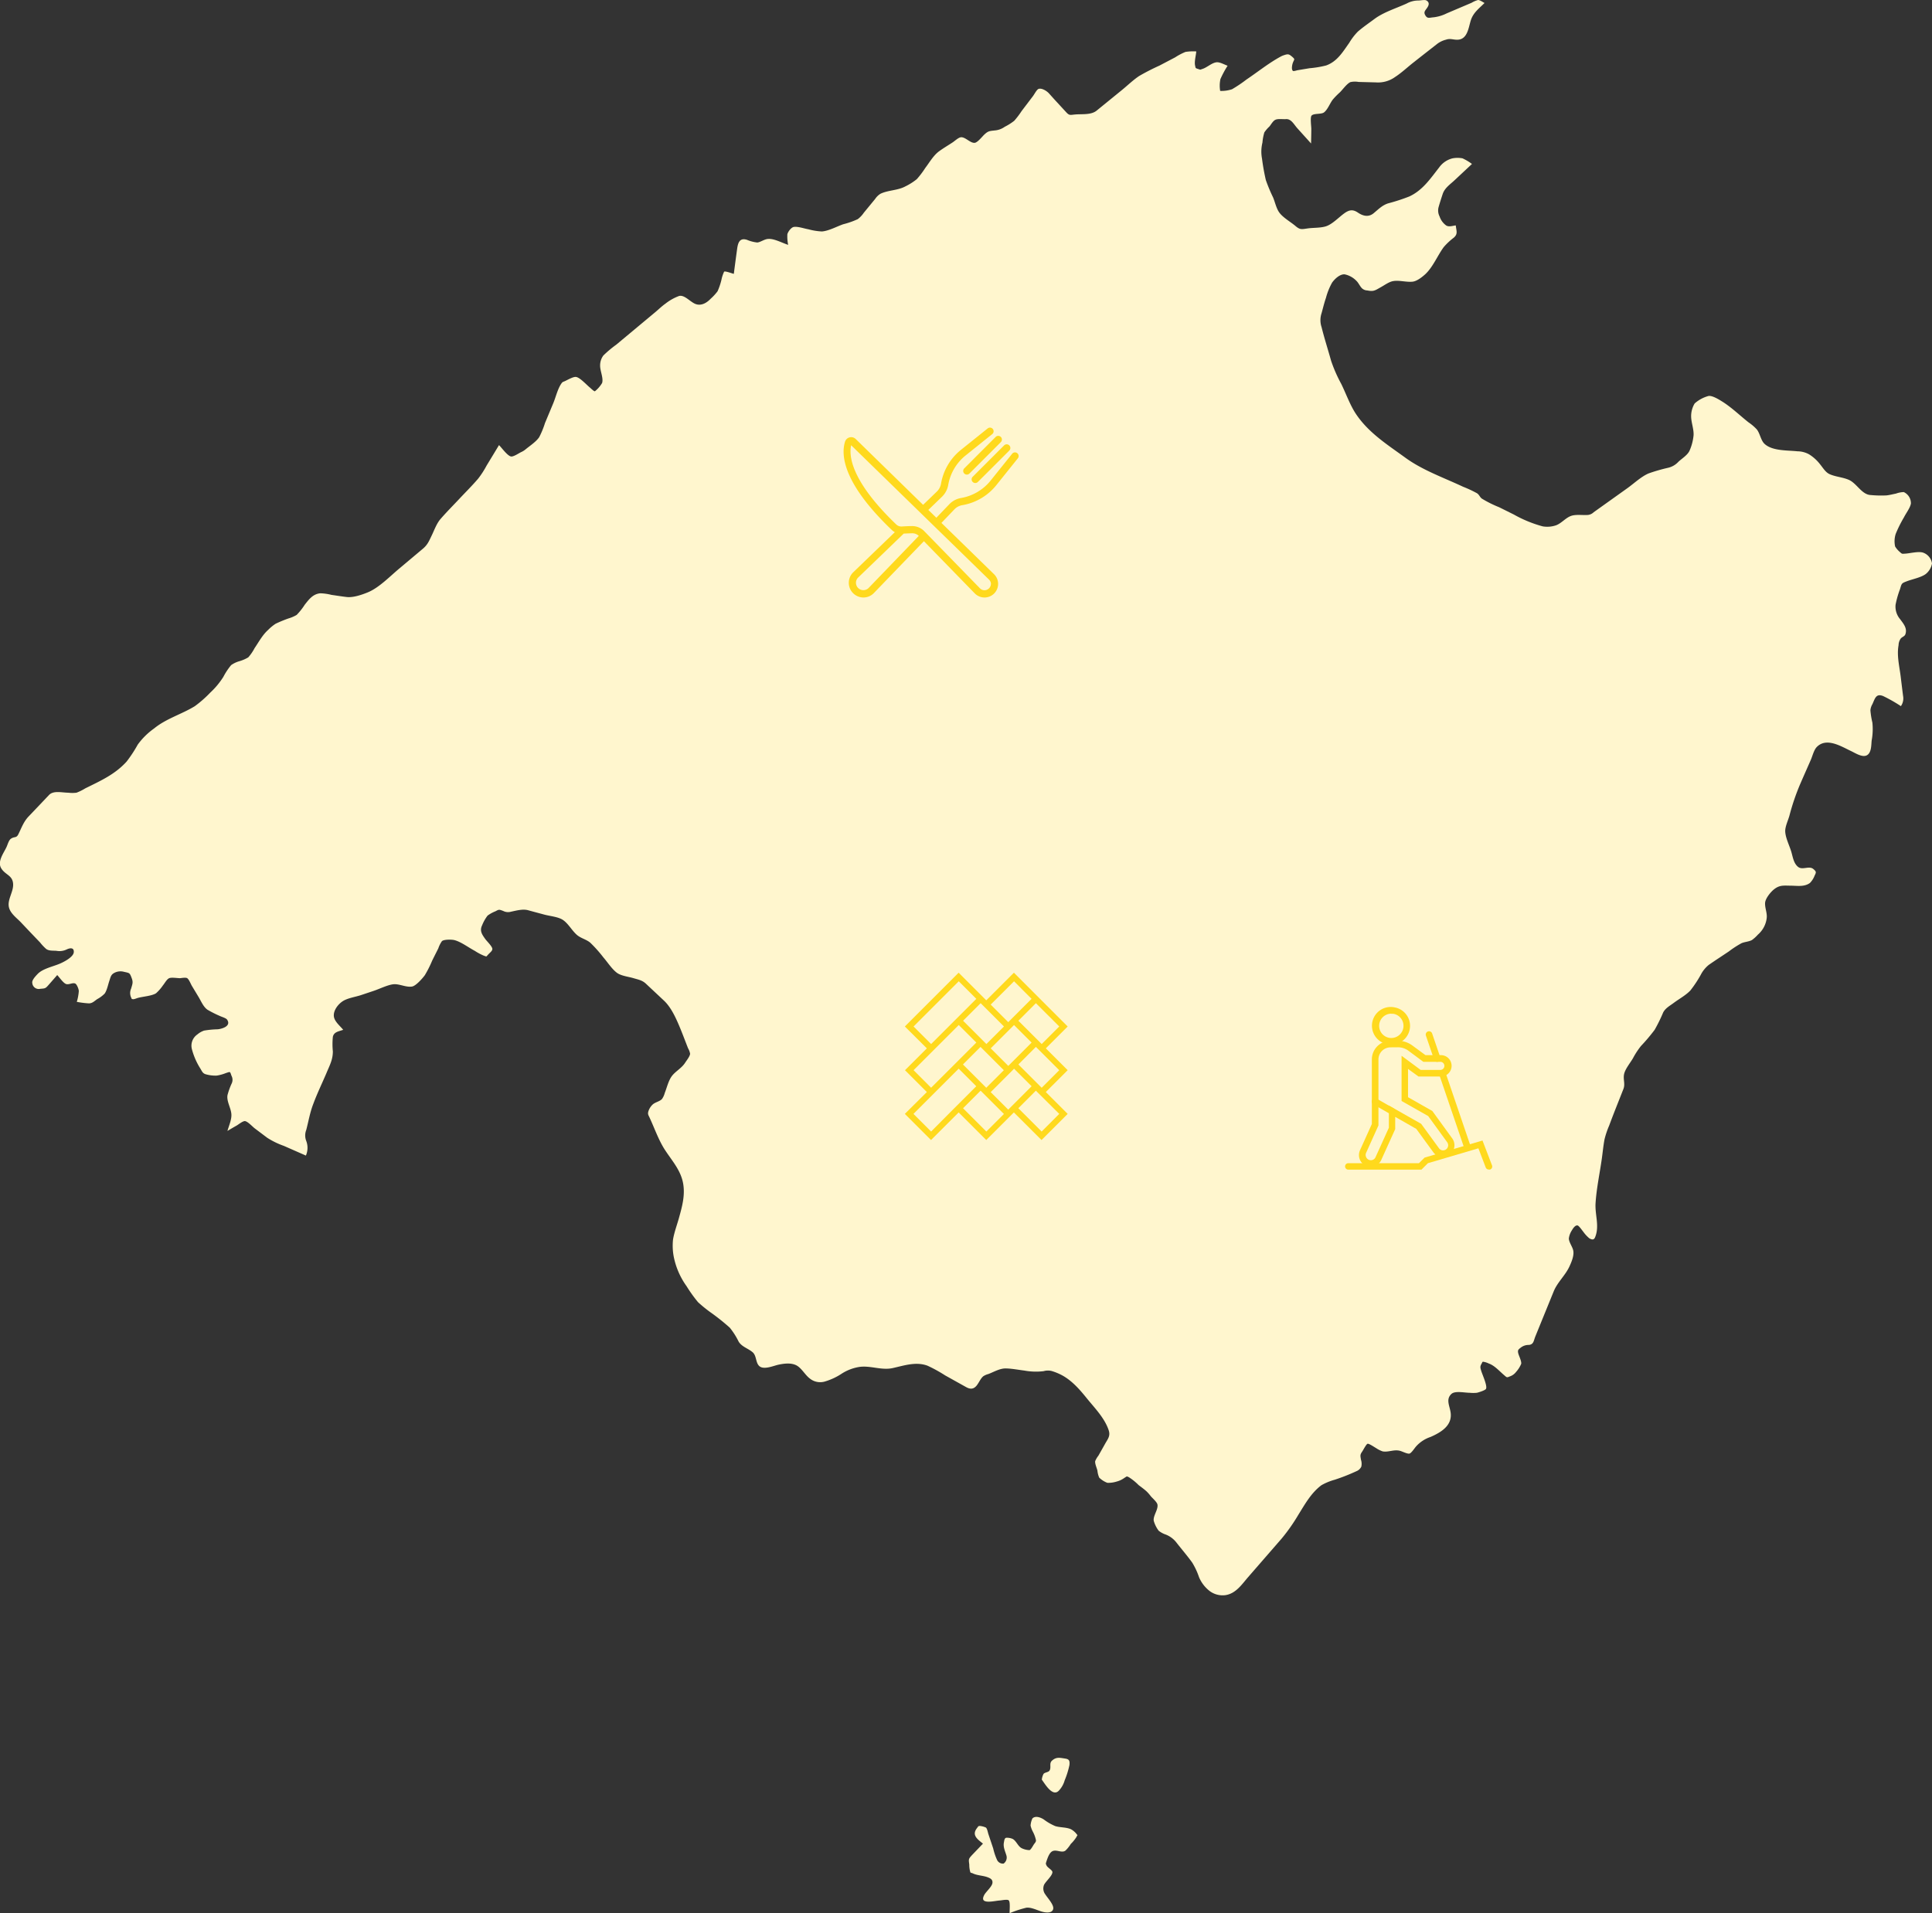 <svg xmlns="http://www.w3.org/2000/svg" viewBox="0 0 598.25 592.53">
  <rect x="0" y="0" width="598.25" height="592.53" fill="#333333" stroke="none"/>
  <g id="Layer_2" data-name="Layer 2">
    <g id="Layer_1-2" data-name="Layer 1">
      <path id="polygon4009" d="M322.6,551.2a4.93,4.93,0,0,1,.55-1.8c.42-.47,1.5-.47,1.83-1,.63-1-.18-2.2.75-3.06,1.34-1.23,2.42-.91,4-.68,1.29.18,1.57.59,1.43,2a26.45,26.45,0,0,1-1.48,4.76,7.66,7.66,0,0,1-1.63,3C326.09,556.87,323.7,552.7,322.6,551.2Z" style="fill: #fff6ce"/>
      <path id="polygon4011" d="M311.64,574.69c-.41-1.37-1.05-2.64-.78-4,.13-.68.16-1.32.68-1.48a4.34,4.34,0,0,1,2.09.38c1.21.74,1.6,2.4,2.94,2.94a5.81,5.81,0,0,0,2.23.5c.47-.17,1.11-1.46,1.41-1.87s.58-.67.59-1.15a9.9,9.9,0,0,0-1-2.74,7.65,7.65,0,0,1-.68-1.85,6.12,6.12,0,0,1,.58-2.22c1-.93,2.59-.25,3.49.32a16.42,16.42,0,0,0,3.57,2.07c1.53.48,3.46.31,4.91,1a5.61,5.61,0,0,1,1.6,1.34c.57.8.43.12.08,1a11.54,11.54,0,0,1-1.78,2.19,10.55,10.55,0,0,1-1.66,2.07c-1.11.79-2.57-.32-3.84.1-1.08.35-1.64,2.08-2,3.11-.26.88-.3.74,0,1.4s1.77,1.39,1.81,2c.08,1.13-2.19,3-2.62,4.07a3,3,0,0,0,.45,2.91c.7,1.11,2.73,3.25,2.41,4.5-.36,1.44-2.48,1.11-3.59.77-1.42-.42-3.28-1.38-4.73-1.18a33.14,33.14,0,0,0-5.16,1.7c-.06-.82.25-3.37-.26-3.95-.36-.42-2-.07-2.67,0-1.24.07-3.41.62-4.6.25-1-.31-.75-1.17-.31-2,.56-1,2.36-2.51,2.51-3.65s-.75-1.5-1.5-1.79c-1.45-.55-3.25-.52-4.63-1.22-.28-.15-.54-.08-.7-.3a8,8,0,0,1-.34-2.42c-.23-1.71-.25-1.73.92-3l3.32-3.47c-1.71-1.35-3.55-2.63-1.86-4.8.42-.54.33-.61.84-.68a5.86,5.86,0,0,1,1.94.51c.41.36.59,1.54.77,2.05l1.48,4.42a18.48,18.48,0,0,0,1.22,3.61,2,2,0,0,0,2,1.07A2.28,2.28,0,0,0,311.64,574.69Z" style="fill: #fff6ce"/>
      <path id="polygon4013" d="M17.72,302,15.1,305c-1,1.14-1.07,1.15-2.63,1.26A2,2,0,0,1,10,304.48c-.21-.86,1-2.13,1.7-2.86,1.55-1.59,4.62-2.23,6.67-3.08,1.42-.59,4.39-2.12,4.48-3.64s-1.22-1.29-2.16-.85a5.16,5.16,0,0,1-3.23.44c-1.14-.08-2.29.06-3.17-.58a15.42,15.42,0,0,1-1.88-2q-3-3.12-5.92-6.22c-1.4-1.47-3.52-2.91-3.79-5.06s1.36-4.36,1.37-6.55c0-3-2.38-3-3.68-5.12s.74-4.69,1.63-6.62c.34-.73.68-2.05,1.31-2.52,1.1-.83,1.71-.12,2.35-1.43,1-2,1.61-3.85,3.15-5.48q3.18-3.33,6.35-6.68c1.39-1.46,4-.72,5.95-.71a10.44,10.44,0,0,0,2.56,0,15.64,15.64,0,0,0,2.69-1.33c4.74-2.35,9.17-4.29,12.81-8.29a40.92,40.92,0,0,0,3.46-5.27,21.85,21.85,0,0,1,5.06-5c3.71-3.05,8.52-4.4,12.59-6.89a35.39,35.39,0,0,0,4.8-4.21,24.33,24.33,0,0,0,4.07-4.9A20.11,20.11,0,0,1,71.58,206a8.38,8.38,0,0,1,2.52-1.2,11.61,11.61,0,0,0,2.79-1.21,14.39,14.39,0,0,0,1.94-2.84c1.31-1.92,2.45-4.09,4.19-5.64a13.67,13.67,0,0,1,2.33-1.92,39.66,39.66,0,0,1,4-1.65,10.91,10.91,0,0,0,2.52-1.09,19.75,19.75,0,0,0,2.5-3.16c1.3-1.64,2.49-3.28,4.77-3.53a15.54,15.54,0,0,1,3.5.49c1.57.22,3.14.48,4.71.66,2,.23,4.6-.66,6.44-1.4,3.59-1.44,7-5.07,10-7.54l7.22-6.07c1.41-1.2,1.86-2.37,2.69-4.09s1.49-3.67,2.75-5.11c1.84-2.12,3.84-4.12,5.76-6.17s4-4.11,5.82-6.24a27.75,27.75,0,0,0,2.66-4.11q1.92-3.15,3.83-6.32c.87.86,2.69,3.44,3.79,3.53.75.07,2.34-1,3-1.33a5.82,5.82,0,0,0,1.48-.92c1.31-1.08,3.25-2.34,4.18-3.75a26.71,26.71,0,0,0,1.78-4.34l2.59-6.21c.77-1.86,1.36-4.49,2.55-6.13.32-.43.38-.39,1-.65.81-.36,2.5-1.37,3.39-1.32,1.23.07,3.4,2.52,4.4,3.31.27.22,1.2,1.17,1.53,1.14a9.42,9.42,0,0,0,2.23-2.56c.48-1.49-.64-3.79-.61-5.39a5.14,5.14,0,0,1,1-3.13,34.87,34.87,0,0,1,4-3.36l12-10c1.07-.89,2.11-1.92,3.25-2.72a15.27,15.27,0,0,1,4.21-2.36c1.76-.43,3.52,2,5.27,2.55s3.39-.51,4.52-1.71a15.89,15.89,0,0,0,2.12-2.3,20,20,0,0,0,1.19-3.52,11.06,11.06,0,0,1,.84-2.55c.42-.24,2.45.56,3,.68.32-2.51.65-5,1-7.54.25-1.93.7-3.75,3.07-3a11.2,11.2,0,0,0,3.2.83C235.57,75,236.76,74,238,74c1.82-.09,4.29,1.28,6.06,1.84a12.56,12.56,0,0,1-.25-3.28c.21-.86,1.22-2.15,2-2.27,1.3-.2,3.24.52,4.53.73a19.2,19.2,0,0,0,4.16.67c2.12-.16,4.56-1.52,6.59-2.23a25.57,25.57,0,0,0,4.53-1.59,8.45,8.45,0,0,0,1.88-2L271,61.61a5.33,5.33,0,0,1,1.65-1.6c2.37-1.14,5.33-1,7.66-2.26a18.66,18.66,0,0,0,3.58-2.26,27.35,27.35,0,0,0,2.6-3.43c1.29-1.7,2.51-3.85,4.2-5.13,1.35-1,2.86-1.88,4.27-2.81.67-.43,1.84-1.56,2.62-1.61,1.35-.1,2.88,1.85,4.23,1.73.9-.09,2.3-1.92,3-2.57,1.15-1.07,1.53-1.08,3.13-1.26a6.17,6.17,0,0,0,3.18-1.14,17.44,17.44,0,0,0,2.93-1.85,24.82,24.82,0,0,0,2.28-3l3.56-4.69c.37-.48,1.14-2,1.72-2.2,1-.32,2.48.64,3.11,1.29.91,1,1.78,2,2.67,2.94l2.76,3c1,1.09,1.27.83,2.76.7,2.15-.19,4.94.21,6.67-1.2l7.86-6.4c1.74-1.42,3.45-3.09,5.32-4.33A69.47,69.47,0,0,1,359,20.33l4.9-2.57a18.69,18.69,0,0,1,3.19-1.68,15.47,15.47,0,0,1,3.34-.15c-.1,1.29-.66,3.21-.35,4.45.17.71,0,.7.95,1,.78.25.5.24,1.22,0,1.47-.42,2.94-1.92,4.45-2.09,1-.11,2.42.71,3.43,1.07a31,31,0,0,0-2.22,4.13,9.81,9.81,0,0,0-.08,3.67,10.4,10.4,0,0,0,3.67-.52,40.34,40.34,0,0,0,4.46-3c3.49-2.34,6.94-5.14,10.64-7.13a5.54,5.54,0,0,1,.93-.4c1.26-.42,1.55-.41,2.5.39,1.16,1,.71.76.26,2.09-.17.52-.49,2,.11,2.39.2.13,1.21-.21,1.45-.24l3.67-.61a31.15,31.15,0,0,0,5.11-.85c3.47-1.24,5.18-4.22,7.16-7a18.45,18.45,0,0,1,2.68-3.5c1.64-1.42,3.51-2.69,5.26-4,2.87-2.08,6.66-3.23,9.87-4.7a7.47,7.47,0,0,1,3.65-.92c.58,0,2-.32,2.46,0,1,.58.75,1.43.3,2.12-.68,1.06-1.37,1.42-.53,2.66.6.88,1.26.5,2.44.42A12.27,12.27,0,0,0,448,4.13L455.69.86a7.71,7.71,0,0,1,2-.86c.58,0,1.48.66,2,.93-1.78,1.76-3.49,3-4.25,5.37-.71,2.22-1,5.82-4,6-1.45.07-2.3-.5-3.71,0a7.51,7.51,0,0,0-2.63,1.24c-2.39,1.87-4.79,3.74-7.17,5.62-2,1.54-3.85,3.34-5.94,4.69a9,9,0,0,1-5.92,1.67l-5.4-.14a6.35,6.35,0,0,0-2.54.06c-1.16.57-2.33,2.28-3.25,3.18a23.38,23.38,0,0,0-2.15,2.19c-.9,1.13-1.59,3.12-2.74,4-.88.67-3.16.22-3.86,1-.48.56-.07,3.38-.08,4.12,0,1.5-.05,3-.07,4.51l-4.24-4.7c-1.09-1.21-1.91-3-3.6-2.84-.89.06-2.41-.18-3.21.2s-1.36,1.51-1.86,2.09a10.36,10.36,0,0,0-1.56,1.82,15,15,0,0,0-.59,3.15,11.64,11.64,0,0,0-.13,5,66.73,66.73,0,0,0,1.18,6.61,50.67,50.67,0,0,0,2.25,5.39c.61,1.47,1,3.42,1.93,4.68,1.16,1.59,3.52,2.9,5,4.16s1.92,1,4,.72c1.73-.22,4.17-.09,5.79-.76,1.83-.74,3.67-2.68,5.26-3.84s2.72-1.33,4.3-.26,3.3,1.48,4.88.16S428,63.61,429.79,63a59.31,59.31,0,0,0,6.61-2.15c4.14-1.92,6.51-5.51,9.25-9a7.21,7.21,0,0,1,4.14-2.81,8.39,8.39,0,0,1,3.08,0,16.51,16.51,0,0,1,2.93,1.74l-5.34,5c-1.41,1.33-3.1,2.42-3.72,4.29-.45,1.35-.89,2.72-1.28,4.09a4.07,4.07,0,0,0,.32,2.9,5.61,5.61,0,0,0,2,2.75c.85.56,1.95.14,3,0,.2,1.76.72,2.65-.62,3.81a20.06,20.06,0,0,0-3.11,2.92c-1.93,2.63-3.35,6.21-5.73,8.41-1,.91-2.58,2.14-3.89,2.29-2,.21-4.09-.5-6-.18-1.34.22-2.67,1.25-3.87,1.9-1.77,1-2.22,1.4-4.15,1a2.56,2.56,0,0,1-1.56-.57c-.75-.66-1.12-1.73-1.85-2.42a7,7,0,0,0-3.64-2c-1.49-.08-3.05,1.41-3.87,2.56a20.1,20.1,0,0,0-1.91,4.75c-.54,1.54-.91,3.15-1.35,4.72a6.82,6.82,0,0,0,0,4.33c.87,3.49,2,7,2.95,10.41a44.31,44.31,0,0,0,3.13,7.14c1.48,3,2.7,6.53,4.56,9.33,3.9,5.84,9.75,9.52,15.31,13.56,5.36,3.9,11.9,6.18,17.89,9a35.47,35.47,0,0,1,4.28,2c.72.47.86,1.18,1.52,1.67a35.44,35.44,0,0,0,5.34,2.66l4.57,2.27a38.69,38.69,0,0,0,8.92,3.66,8.41,8.41,0,0,0,4.16-.34c1.67-.63,2.95-2.31,4.63-2.9,1.42-.5,3.37-.21,4.88-.28a3,3,0,0,0,2.12-.86l10.41-7.43c2.07-1.47,4.27-3.6,6.62-4.6a54.14,54.14,0,0,1,6.07-1.75,6.24,6.24,0,0,0,3.15-1.86c1.08-1,2.73-2,3.39-3.33a15.26,15.26,0,0,0,1.29-4.88c.1-1.85-.68-3.78-.75-5.63a7.62,7.62,0,0,1,1.09-4.21,10.57,10.57,0,0,1,4.31-2.32c1.13-.16,3.05,1,4.09,1.65,2.94,1.8,5.59,4.4,8.29,6.53A14.79,14.79,0,0,1,544,133c1,1.26,1.22,3.34,2.36,4.44,2.41,2.3,7.21,2,10.21,2.34a7.59,7.59,0,0,1,3.58.92,12.75,12.75,0,0,1,3.46,3.13c.92,1.12,1.68,2.49,3,3.06,1.86.81,4,.91,5.89,1.73,2.49,1.1,4,4.61,6.81,4.71a34.19,34.19,0,0,0,4.85.11c1-.11,2-.38,2.93-.56a7.75,7.75,0,0,1,2.42-.47,3.81,3.81,0,0,1,2.21,3.54c-.22,1.36-1.52,3-2.14,4.26a39.24,39.24,0,0,0-2.57,5.15,7.53,7.53,0,0,0-.18,3.9,7,7,0,0,0,1.47,1.71c.7.64.63.57,1.63.51,1.53-.09,4-.76,5.48-.34a4.19,4.19,0,0,1,2.84,3.37,5.33,5.33,0,0,1-1.93,3.27c-1.47,1.1-4.09,1.58-5.8,2.23s-1.65.66-2.17,2.45a28.64,28.64,0,0,0-1.38,4.84,6,6,0,0,0,1.42,4.49c1,1.38,2.28,2.78,1.61,4.67-.23.65-.94.76-1.43,1.31a3.69,3.69,0,0,0-.67,2.05c-.59,3.2.25,6.49.65,9.7q.36,3,.74,6a4.16,4.16,0,0,1-.67,3.19,46.63,46.63,0,0,0-5.49-3.12c-2.21-.88-2.52.72-3.33,2.5a4.52,4.52,0,0,0-.62,1.9,24.9,24.9,0,0,0,.61,3.82,19.49,19.49,0,0,1-.22,5.54c-.16,1.34,0,4-1.68,4.67-1.41.54-3.46-.81-4.63-1.36-3.07-1.44-7.67-4.41-10.71-1.27-.87.9-1.31,2.77-1.81,3.92-1.1,2.51-2.21,5-3.31,7.54a70.39,70.39,0,0,0-3.33,9.78c-.39,1.42-1.34,3.37-1.3,4.85.06,2,1.32,4.44,1.88,6.33.48,1.6.7,3.54,2.08,4.67s3.41-.44,4.75.68c.93.78.93,1,.41,2a6.72,6.72,0,0,1-1.47,2.32c-1.71,1.23-3.78.88-5.73.84-2.28,0-3.58-.32-5.41,1.15-1.09.87-2.64,2.82-2.74,4.15-.11,1.6.73,3.25.48,4.85a8,8,0,0,1-2.7,5,11.71,11.71,0,0,1-1.85,1.68c-1,.54-2.25.55-3.26,1a30.23,30.23,0,0,0-3.92,2.55c-2.07,1.39-4.18,2.75-6.23,4.18a9.68,9.68,0,0,0-2.45,3.05,36.57,36.57,0,0,1-3.19,4.82c-1.39,1.49-3.52,2.64-5.14,3.85-1.24.93-2.6,1.63-3.31,3a49.49,49.49,0,0,1-2.64,5.37,56.69,56.69,0,0,1-4.23,5,24.57,24.57,0,0,0-2.47,3.78c-.85,1.48-2.45,3.36-2.77,5s.43,3-.21,4.58c-1.47,3.76-3,7.5-4.39,11.28a26.92,26.92,0,0,0-1.44,4.25c-.38,2-.56,4-.84,6-.64,4.56-1.65,9.21-1.94,13.81-.22,3.45,1.18,6.83,0,10.16-.34,1-.71,1.4-1.91.72a10.57,10.57,0,0,1-1.86-2c-.27-.3-1.4-2-1.85-2-.72-.1-1.42,1-1.7,1.5a6,6,0,0,0-.95,2.52c0,1.06,1,2.46,1.29,3.47.5,1.6-.44,3.79-1.15,5.31-1.28,2.72-3.68,4.8-4.83,7.62l-5.67,13.92c-.56,1.39-.51,2.49-2,2.67a4,4,0,0,0-2.28.65c-1,.75-1.3.9-1,2.05.23.82,1,2.3.89,3.14a8.85,8.85,0,0,1-1.62,2.55,4,4,0,0,1-1.91,1.36c-1,.44-.92.32-1.82-.44-1.46-1.24-2.88-2.92-4.71-3.56a5.68,5.68,0,0,0-1.7-.54c-.46.1-.16,0-.52.62-.55.91-.37,1.31-.09,2.25.33,1.11,2,4.71,1.44,5.56-.29.45-2.24,1.06-2.79,1.18a11.29,11.29,0,0,1-2.25,0c-1.56,0-4.51-.68-5.63.35-1.8,1.65-.58,3.63-.27,5.7.62,4.1-3,6.23-6.23,7.64a10.4,10.4,0,0,0-4.46,2.93c-.41.45-1.4,2-2,2.2s-2.17-.61-2.87-.81c-1.93-.57-3.61.47-5.48.14a8.26,8.26,0,0,1-2-1c-.37-.19-2.23-1.48-2.66-1.36s-1.37,2-1.7,2.46c-.69,1-.54,1.27-.35,2.49a4.12,4.12,0,0,1,.11,2.13,2.82,2.82,0,0,1-1.5,1.41,61.05,61.05,0,0,1-6.73,2.65A18,18,0,0,0,409.2,460c-3.21,2.38-5.14,5.93-7.2,9.23a55.93,55.93,0,0,1-5.13,7.3l-10.43,12c-1.95,2.26-3.77,5.05-7,5.53a6.69,6.69,0,0,1-4.87-1.28,10.6,10.6,0,0,1-3.3-4.32,22,22,0,0,0-2.12-4.52c-1.49-2.06-3.16-4-4.73-6A7.82,7.82,0,0,0,361,475.3a7.33,7.33,0,0,1-2.21-1.19,9.22,9.22,0,0,1-1.53-3.09c-.25-1.57,1.51-3.58,1.13-5.1-.19-.74-1.49-1.87-2-2.45a13.32,13.32,0,0,0-1.3-1.5c-.79-.73-1.69-1.37-2.52-2a16.77,16.77,0,0,0-3-2.43c-.77-.35-.5-.35-1.45.24a7,7,0,0,1-2.36,1.1,8.52,8.52,0,0,1-2.86.39,7.4,7.4,0,0,1-2.52-1.6,7.2,7.2,0,0,1-.56-2.19c-.19-.81-.81-2.11-.69-2.93a7.14,7.14,0,0,1,1-1.7c.7-1.24,1.4-2.47,2.09-3.71.84-1.48,1.66-2.4,1.1-4.12-1.28-3.9-4.52-7.09-7-10.19-2.12-2.62-4.48-5.27-7.49-6.89a17.21,17.21,0,0,0-3.24-1.32,4.91,4.91,0,0,0-2.46.07,19.76,19.76,0,0,1-5.94-.19c-1.87-.23-3.83-.62-5.71-.66s-3.71,1.08-5.42,1.73a5.44,5.44,0,0,0-1.61.71c-.87.75-1.35,2.07-2.1,2.95-.93,1.08-1.94,1.08-3.17.4L292.67,426a44.68,44.68,0,0,0-5.45-3c-3.58-1.34-7.25-.05-10.79.73s-7-.9-10.49-.33a14.27,14.27,0,0,0-5.21,2,19.5,19.5,0,0,1-5.2,2.46,5.11,5.11,0,0,1-4.81-.93c-1.47-1.12-2.57-3.31-4.22-4.1s-3.77-.5-5.39-.16-4.6,1.71-6,.43c-1.16-1.06-.8-3.21-2.07-4.29-1.43-1.21-3.34-1.66-4.33-3.3a22.52,22.52,0,0,0-2.72-4.28,67.68,67.68,0,0,0-5.53-4.45,41.52,41.52,0,0,1-4.32-3.47,43.45,43.45,0,0,1-3.54-4.94,23.52,23.52,0,0,1-4-9.27,18.23,18.23,0,0,1-.19-5.21c.38-2.28,1.27-4.59,1.88-6.83.94-3.39,1.84-6.68,1.29-10.25-.68-4.33-3.53-7.3-5.83-10.89-1.89-3-3.1-6.53-4.59-9.73-.38-.83-.61-1.07-.42-1.86a4.94,4.94,0,0,1,1.38-2.25c.8-.72,2.13-.91,2.86-1.68a5.82,5.82,0,0,0,.86-1.87c.67-1.68,1.15-3.87,2.25-5.3s3-2.41,4.05-4.05c.42-.67,1.51-2,1.55-2.81a5.12,5.12,0,0,0-.63-1.69c-.9-2.29-1.76-4.61-2.71-6.87-1.15-2.72-2.6-5.87-4.76-7.9l-5.6-5.25c-1.14-1.06-2.33-1.25-3.85-1.7s-3.7-.69-5-1.58c-1.62-1.15-3-3.36-4.29-4.83a41.43,41.43,0,0,0-4.08-4.58c-1.19-1-2.86-1.35-4.05-2.34-1.61-1.35-2.74-3.63-4.5-4.76-1.47-.93-4-1.14-5.66-1.59s-3.35-.89-5-1.35-3.52.07-5.33.45a3.3,3.3,0,0,1-2.42-.24c-1.26-.45-1.24-.52-2.39.11a10.69,10.69,0,0,0-2.44,1.34,12.53,12.53,0,0,0-1.69,3c-.85,1.72,0,2.88,1,4.29.49.66,2,2.11,2.16,2.93.11.66-.72,1.22-1.26,1.81-.75.82-.42.66-1.24.43a16.77,16.77,0,0,1-2.93-1.55c-1.91-1-4.1-2.69-6.18-3.29-.9-.26-3.4-.28-4,.3a8.7,8.7,0,0,0-1.12,2.24c-.64,1.27-1.28,2.54-1.91,3.81a33.73,33.73,0,0,1-2.29,4.53c-.75,1-2.72,3.24-3.89,3.46-1.82.35-4-.89-5.8-.7s-4.24,1.42-6.12,2.05l-3.92,1.31c-1.7.57-4.23.92-5.72,1.93s-2.8,2.82-2.7,4.51,1.9,3.05,2.9,4.31c-1.34.5-2.86.6-3.2,2.18a22.64,22.64,0,0,0,0,4.51c0,2.59-1,4.34-2,6.75-1.35,3.17-2.88,6.31-4.07,9.54-1,2.56-1.47,5.36-2.16,8a4.73,4.73,0,0,0,0,3.47,6,6,0,0,1-.12,4.5l-6.82-3a24.56,24.56,0,0,1-5.15-2.51l-3.85-2.9c-.69-.52-2.13-2.11-3-2.26-.63-.11-2,1-2.56,1.34-1,.56-1.94,1.12-2.91,1.7.46-1.66,1.37-3.6,1.21-5.29-.17-1.91-1.53-3.95-1.19-5.82a22.72,22.72,0,0,1,1.22-3.44,2.68,2.68,0,0,0,0-2.56c-.48-1.38-.3-1.26-1.68-.83a13,13,0,0,1-2.88.8,10.71,10.71,0,0,1-3.53-.45c-.83-.32-1-.83-1.5-1.67a21.25,21.25,0,0,1-2.64-6,4.23,4.23,0,0,1,1.68-4.63,6.33,6.33,0,0,1,2.08-1.19,29.56,29.56,0,0,1,4.22-.4c1.37-.14,4.27-1,2.89-3-.33-.49-1.7-.86-2.24-1.13a34.45,34.45,0,0,1-3.79-1.91c-1.32-.89-2-2.68-2.84-4.05l-2-3.32c-.36-.59-.88-2-1.47-2.42-.43-.28-1.72-.05-2.22,0-.8,0-2.62-.31-3.36,0s-1.43,1.64-1.91,2.19a13.55,13.55,0,0,1-2.16,2.48c-1.31.84-4,1-5.59,1.43-.35.08-1.25.5-1.61.4-.59-.16-.12.21-.52-.53a3.32,3.32,0,0,1,0-2.74c.41-1.45.69-1.92.17-3.28-.63-1.68-.64-1.52-2.41-1.93a4.06,4.06,0,0,0-3.14.44c-.9.53-1,1.31-1.37,2.39s-.73,2.95-1.45,3.93a9.78,9.78,0,0,1-2.32,1.72c-.94.66-1.48,1.28-2.55,1.3a28.05,28.05,0,0,1-3.75-.47,14.8,14.8,0,0,0,.62-3.33c0-.62-.61-2.14-1.12-2.35-.86-.36-2.08.54-2.95.1S18.47,302.8,17.72,302Z" style="fill: #fff6ce"/>
      <g>
        <path d="M424.44,361.39a3.57,3.57,0,0,1-1.49-.32,3.63,3.63,0,0,1-1.82-4.81l3.67-8.13v-20a5.79,5.79,0,0,1,5.79-5.78h2.3a7.54,7.54,0,0,1,4.44,1.46l4.08,3H446a3.31,3.31,0,1,1,0,6.61h-6.76L436,331.07v8.76l7.53,4.28,6.15,8.47a3.63,3.63,0,0,1-3.5,5.72,3.57,3.57,0,0,1-2.37-1.45l-5.26-7.21-6.52-3.72v3.8l-4.31,9.53A3.63,3.63,0,0,1,424.44,361.39Zm6.15-37a3.75,3.75,0,0,0-3.75,3.74v20.45L423,357.1a1.61,1.61,0,0,0,0,1.22,1.59,1.59,0,0,0,2.94.09l4.13-9.13v-6.87l10,5.67,5.52,7.57a1.54,1.54,0,0,0,1,.63,1.59,1.59,0,0,0,1.54-2.5l-5.89-8.11L434,341V327l5.92,4.39H446a1.26,1.26,0,0,0,0-2.52h-5.26l-4.63-3.44a5.47,5.47,0,0,0-3.22-1.06Z" style="fill: #ffd91d"/>
        <path d="M430.83,323.54a6.07,6.07,0,0,1-1.12-.11,5.81,5.81,0,1,1,2.22-11.4,5.81,5.81,0,0,1,4.59,6.81h0a5.81,5.81,0,0,1-5.69,4.7Zm0-9.58a3.77,3.77,0,0,0-.72,7.47,3.79,3.79,0,0,0,4.42-3h0a3.78,3.78,0,0,0-3-4.42A3.65,3.65,0,0,0,430.82,314Z" style="fill: #ffd91d"/>
        <path d="M431,345.19a1,1,0,0,1-.5-.14l-5.22-3a1,1,0,0,1-.38-1.4,1,1,0,0,1,1.39-.38l5.22,3a1,1,0,0,1-.51,1.91Z" style="fill: #ffd91d"/>
        <path d="M454.23,355.75a1,1,0,0,1-1-.69l-7.6-22.31a1,1,0,0,1,1.94-.66l7.6,22.31a1,1,0,0,1-.64,1.3A1.26,1.26,0,0,1,454.23,355.75Z" style="fill: #ffd91d"/>
        <path d="M445.07,328.88a1,1,0,0,1-1-.7l-2.53-7.42a1,1,0,1,1,1.93-.66l2.53,7.43a1,1,0,0,1-.64,1.29A1,1,0,0,1,445.07,328.88Z" style="fill: #ffd91d"/>
        <path d="M461.05,362.23a1,1,0,0,1-1-.65l-2.26-5.92-15.63,4.61-2,2H417.51a1,1,0,1,1,0-2h21.87l1.75-1.73,17.93-5.29,2.94,7.67a1,1,0,0,1-.59,1.32A.92.92,0,0,1,461.05,362.23Z" style="fill: #ffd91d"/>
      </g>
      <g>
        <path d="M298,156.46a17.19,17.19,0,0,0,10.52-6.2l6.61-8.25a1.13,1.13,0,1,0-1.76-1.41l-6.62,8.25a15,15,0,0,1-9.13,5.39,6.59,6.59,0,0,0-3.67,1.94l-4,4.18-2.49-2.42,4.21-4.07a6.66,6.66,0,0,0,1.95-3.67,15,15,0,0,1,5.38-9.13l8.25-6.62a1.12,1.12,0,0,0,.18-1.58,1.13,1.13,0,0,0-1.59-.18l-8.25,6.62a17.14,17.14,0,0,0-6.2,10.51,4.42,4.42,0,0,1-1.29,2.43l-4.26,4.11L265,136a2,2,0,0,0-3.35.86c-1.19,3.87-.9,12.56,14.44,27.23a4.2,4.2,0,0,0,1,.74l-12.87,12.41a4.55,4.55,0,0,0,3.16,7.82h0a4.52,4.52,0,0,0,3.23-1.39l15.48-16.05,15.75,16.17a4.23,4.23,0,0,0,3,1.27h0a4.21,4.21,0,0,0,2.94-7.24l-16.26-15.86,4-4.19A4.42,4.42,0,0,1,298,156.46Zm-29,25.62a2.28,2.28,0,0,1-1.63.7,2.28,2.28,0,0,1-1.61-3.93l14.08-13.58c.95-.05,1.91-.08,2.6-.1a2.89,2.89,0,0,1,2.07.81Zm37.84-1.27a2,2,0,0,1-2,2h0a1.94,1.94,0,0,1-1.39-.59l-17.28-17.73a5.2,5.2,0,0,0-3.81-1.55c-.83,0-2,.06-3.18.13a2.23,2.23,0,0,1-1.62-.6c-14.36-13.75-14.68-21.54-14-24.57l42.62,41.55A2,2,0,0,1,306.86,180.81Z" style="fill: #ffd91d"/>
        <path d="M298.59,146.66a1.13,1.13,0,0,0,1.6,0l9.72-9.73a1.13,1.13,0,1,0-1.6-1.6l-9.72,9.73A1.13,1.13,0,0,0,298.59,146.66Z" style="fill: #ffd91d"/>
        <path d="M301.2,149.27a1.13,1.13,0,0,0,1.6,0l9.73-9.72a1.13,1.13,0,1,0-1.6-1.6l-9.73,9.72A1.13,1.13,0,0,0,301.2,149.27Z" style="fill: #ffd91d"/>
      </g>
      <path d="M323.84,324.7l6.77-6.77-8.55-8.55h0l-8.1-8.11-8.56,8.56-.45-.45h0l-8.1-8.11-16.66,16.66L287,324.7l-6.77,6.77,6.77,6.77L280.19,345l8.1,8.1,8.56-8.55,8.55,8.55,8.1-8.1h0l.45-.45,8.56,8.55,8.1-8.1-6.77-6.77,6.77-6.77ZM305.4,336.91l-.45-.45h0l-6.77-6.77,5.44-5.44.45.45,6.77,6.77ZM314,317.48l5.44,5.44-6.77,6.77h0l-.45.45-5.44-5.44,6.77-6.77h0Zm1.34,12.21,5.43-5.44,7.23,7.22-5.44,5.44-.45-.45h0ZM328,317.93l-5.44,5.44-.45-.45h0l-6.77-6.77,5.43-5.44Zm-14-14,5.43,5.44-6.77,6.77-.45.45-5.44-5.44Zm-3.12,14-5.44,5.44-.45-.45h0l-6.77-6.77,5.44-5.44.45.45Zm-14-14,5.44,5.44-14,14-5.43-5.44Zm0,13.54,5.44,5.44-6.77,6.77-7.23,7.22-5.43-5.44Zm-8.56,33L282.86,345l14-14,5.44,5.44-6.77,6.77h0Zm9.89-7.22,5.44-5.44.45.45h0l6.77,6.77-5.44,5.44Zm14,.45-5.44-5.44,6.77-6.77h0L314,331l5.44,5.44-6.77,6.77h0Zm10.34,6.77-7.22-7.22,5.43-5.44L328,345Z" style="fill: #ffd91d"/>
    </g>
  </g>
</svg>
